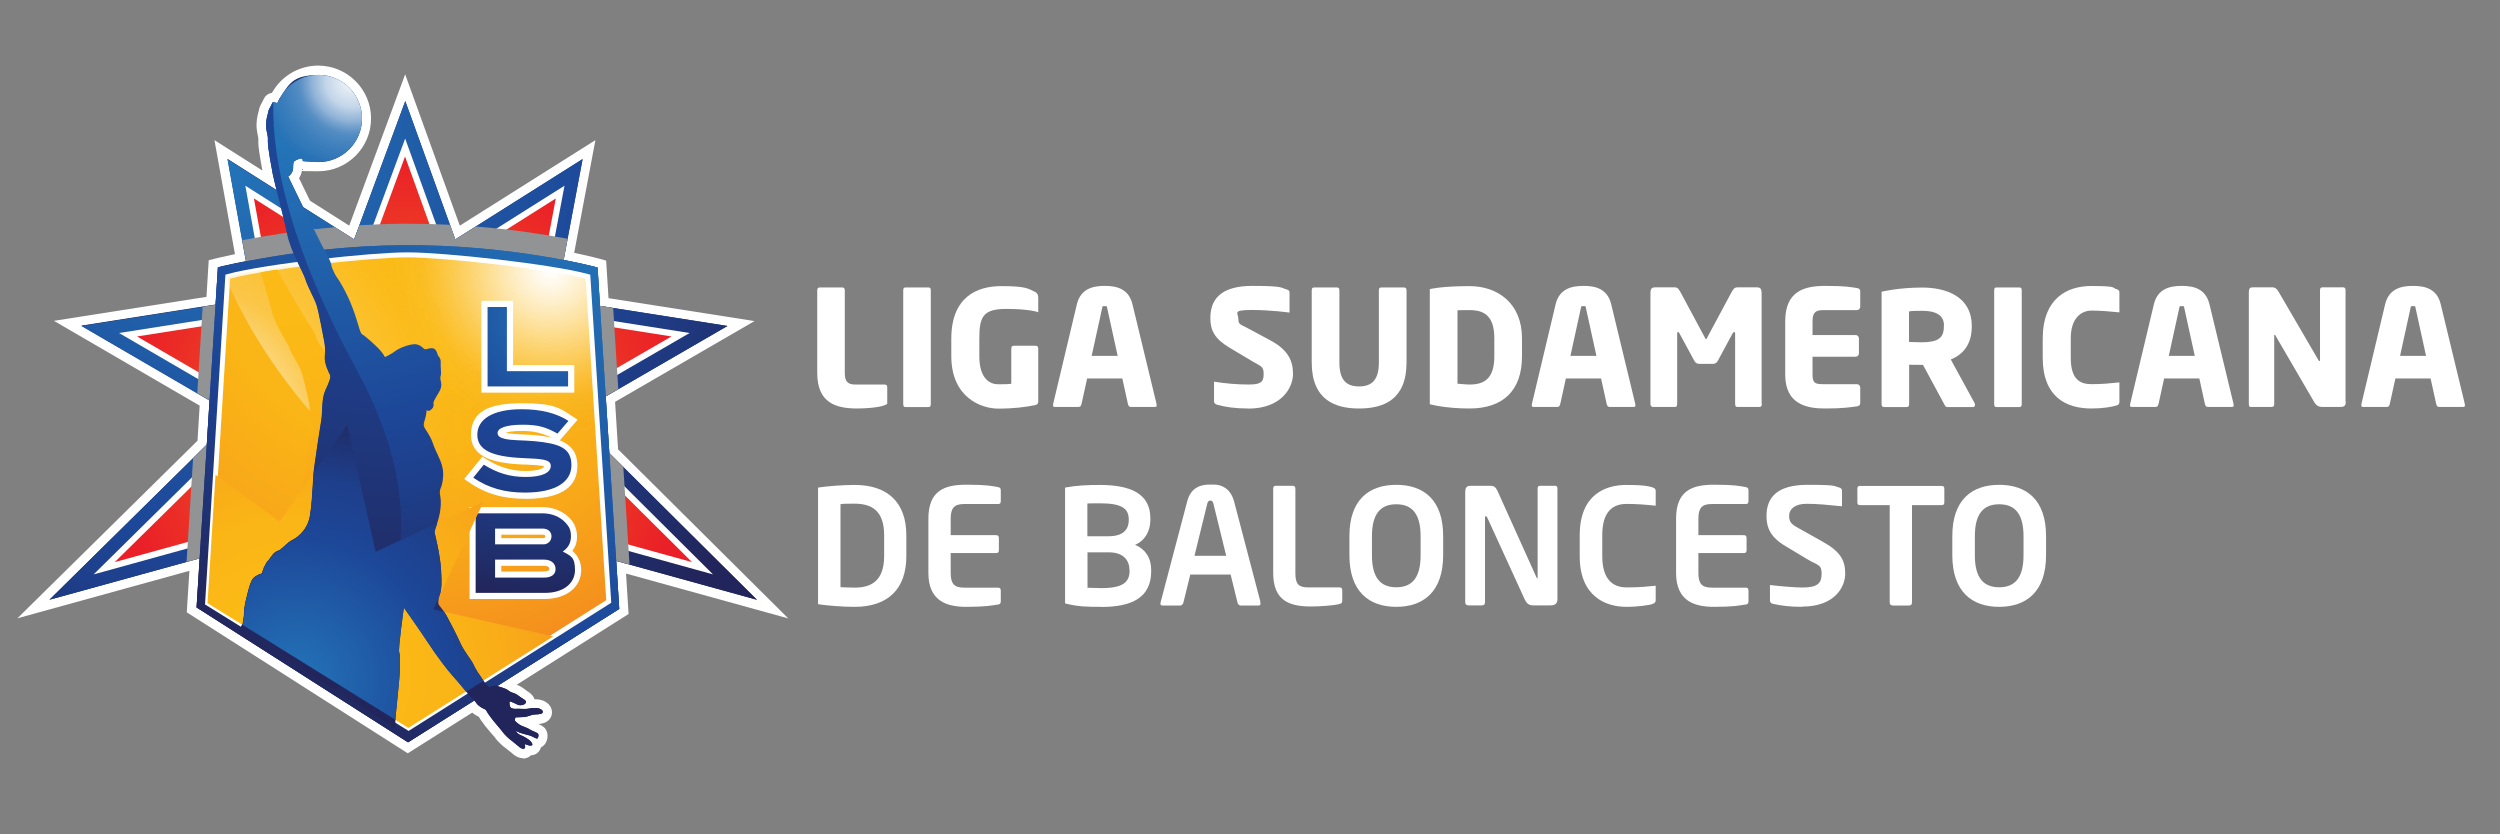 <?xml version="1.0" encoding="UTF-8"?>
<svg xmlns="http://www.w3.org/2000/svg" xmlns:xlink="http://www.w3.org/1999/xlink" version="1.1" viewBox="0 0 2096.1 699.5">
  <rect x="0" y="0" width="2096.1" height="699.5" fill="#808080" stroke="none"/>
  <defs>
    <style>
      .cls-1, .cls-2, .cls-3, .cls-4, .cls-5, .cls-6, .cls-7, .cls-8, .cls-9, .cls-10, .cls-11, .cls-12, .cls-13, .cls-14, .cls-15, .cls-16, .cls-17, .cls-18, .cls-19, .cls-20, .cls-21 {
        stroke-width: 0px;
      }

      .cls-1, .cls-2, .cls-21 {
        mix-blend-mode: soft-light;
      }

      .cls-1, .cls-14 {
        fill-rule: evenodd;
      }

      .cls-1, .cls-20, .cls-21 {
        fill: #fff;
      }

      .cls-2 {
        fill: url(#radial-gradient-4);
      }

      .cls-3 {
        fill: url(#New_Gradient_Swatch_4);
      }

      .cls-4 {
        fill: url(#linear-gradient);
      }

      .cls-5 {
        fill: url(#radial-gradient);
      }

      .cls-6 {
        fill: url(#radial-gradient-10);
      }

      .cls-7 {
        fill: url(#radial-gradient-9);
        mix-blend-mode: overlay;
      }

      .cls-8 {
        fill: url(#radial-gradient-2);
      }

      .cls-9 {
        fill: url(#radial-gradient-3);
      }

      .cls-10 {
        fill: url(#radial-gradient-6);
      }

      .cls-11 {
        fill: url(#radial-gradient-8);
      }

      .cls-12 {
        fill: url(#radial-gradient-5);
      }

      .cls-13 {
        fill: #919395;
      }

      .cls-13, .cls-17, .cls-18, .cls-19 {
        mix-blend-mode: multiply;
      }

      .cls-14 {
        fill: url(#radial-gradient-7);
      }

      .cls-15 {
        fill: #1d4798;
      }

      .cls-16 {
        fill: url(#New_Gradient_Swatch_14);
      }

      .cls-17 {
        fill: url(#New_Gradient_Swatch_4-2);
      }

      .cls-18 {
        fill: url(#New_Gradient_Swatch_4-3);
      }

      .cls-22 {
        isolation: isolate;
      }

      .cls-19 {
        fill: url(#radial-gradient-11);
      }
    </style>
    <radialGradient id="radial-gradient" cx="618.2" cy="81.6" fx="618.2" fy="81.6" r="541.9" gradientUnits="userSpaceOnUse">
      <stop offset="0" stop-color="#2374b8"/>
      <stop offset=".2" stop-color="#1d4798"/>
      <stop offset=".4" stop-color="#1e3f8b"/>
      <stop offset=".8" stop-color="#202d69"/>
      <stop offset="1" stop-color="#22255b"/>
    </radialGradient>
    <radialGradient id="New_Gradient_Swatch_14" data-name="New Gradient Swatch 14" cx="186.9" cy="131.2" fx="186.9" fy="131.2" r="531.5" gradientUnits="userSpaceOnUse">
      <stop offset="0" stop-color="#2374b8"/>
      <stop offset=".6" stop-color="#1d4798"/>
      <stop offset=".7" stop-color="#1e3f8b"/>
      <stop offset=".9" stop-color="#202d69"/>
      <stop offset="1" stop-color="#22255b"/>
    </radialGradient>
    <radialGradient id="radial-gradient-2" cx="338.2" cy="367.8" fx="338.2" fy="367.8" r="239.3" gradientUnits="userSpaceOnUse">
      <stop offset="0" stop-color="#f17124"/>
      <stop offset=".2" stop-color="#ef6424"/>
      <stop offset=".6" stop-color="#ed4225"/>
      <stop offset="1" stop-color="#ea1f27"/>
    </radialGradient>
    <linearGradient id="linear-gradient" x1="499" y1="183.4" x2="205.8" y2="547.6" gradientUnits="userSpaceOnUse">
      <stop offset="0" stop-color="#2374b8"/>
      <stop offset=".6" stop-color="#1d4798"/>
      <stop offset=".7" stop-color="#1e3f8b"/>
      <stop offset=".9" stop-color="#202d69"/>
      <stop offset="1" stop-color="#22255b"/>
    </linearGradient>
    <radialGradient id="New_Gradient_Swatch_4" data-name="New Gradient Swatch 4" cx="341.7" cy="211.3" fx="341.7" fy="211.3" r="413.4" gradientUnits="userSpaceOnUse">
      <stop offset=".2" stop-color="#fbba16"/>
      <stop offset=".4" stop-color="#fab516"/>
      <stop offset=".6" stop-color="#f8a819"/>
      <stop offset=".8" stop-color="#f5921d"/>
      <stop offset="1" stop-color="#f17323"/>
      <stop offset="1" stop-color="#f17124"/>
    </radialGradient>
    <radialGradient id="radial-gradient-3" cx="461.9" cy="225.9" fx="461.9" fy="225.9" r="180.4" gradientUnits="userSpaceOnUse">
      <stop offset="0" stop-color="#fff"/>
      <stop offset=".6" stop-color="rgba(252, 206, 92, .3)" stop-opacity=".3"/>
      <stop offset=".8" stop-color="#fbba16" stop-opacity="0"/>
    </radialGradient>
    <radialGradient id="radial-gradient-4" cx="139.6" cy="373.4" fx="139.6" fy="373.4" r="344.6" gradientUnits="userSpaceOnUse">
      <stop offset="0" stop-color="#fff"/>
      <stop offset="0" stop-color="rgba(254, 253, 248, 1)" stop-opacity="1"/>
      <stop offset=".2" stop-color="rgba(254, 248, 231, .9)" stop-opacity=".9"/>
      <stop offset=".3" stop-color="rgba(254, 239, 203, .8)" stop-opacity=".8"/>
      <stop offset=".4" stop-color="rgba(253, 228, 164, .6)" stop-opacity=".6"/>
      <stop offset=".6" stop-color="rgba(252, 213, 113, .4)" stop-opacity=".4"/>
      <stop offset=".7" stop-color="rgba(251, 195, 53, .1)" stop-opacity=".1"/>
      <stop offset=".8" stop-color="#fbba16" stop-opacity="0"/>
    </radialGradient>
    <radialGradient id="radial-gradient-5" cx="465.5" cy="262.3" fx="465.5" fy="262.3" r="240.8" gradientUnits="userSpaceOnUse">
      <stop offset="0" stop-color="#2374b8"/>
      <stop offset=".4" stop-color="#1d4798"/>
      <stop offset=".6" stop-color="#1e3f8b"/>
      <stop offset=".9" stop-color="#202d69"/>
      <stop offset="1" stop-color="#22255b"/>
    </radialGradient>
    <radialGradient id="radial-gradient-6" cx="465.5" cy="262.3" fx="465.5" fy="262.3" r="240.7" xlink:href="#radial-gradient-5"/>
    <radialGradient id="radial-gradient-7" cx="465.5" cy="262.3" fx="465.5" fy="262.3" r="240.8" xlink:href="#radial-gradient-5"/>
    <radialGradient id="New_Gradient_Swatch_4-2" data-name="New Gradient Swatch 4" cx="231.5" cy="187.8" fx="231.5" fy="187.8" r="391.9" xlink:href="#New_Gradient_Swatch_4"/>
    <radialGradient id="New_Gradient_Swatch_4-3" data-name="New Gradient Swatch 4" cx="244.8" cy="567.7" fx="244.8" fy="567.7" r="331.4" xlink:href="#New_Gradient_Swatch_4"/>
    <radialGradient id="radial-gradient-8" cx="248.8" cy="3.7" fx="248.8" fy="3.7" r="589.7" gradientUnits="userSpaceOnUse">
      <stop offset=".2" stop-color="#2374b8"/>
      <stop offset=".6" stop-color="#1d4798"/>
      <stop offset=".7" stop-color="#1e3f8b"/>
      <stop offset=".9" stop-color="#202d69"/>
      <stop offset="1" stop-color="#22255b"/>
    </radialGradient>
    <radialGradient id="radial-gradient-9" cx="295.6" cy="67.5" fx="295.6" fy="67.5" r="114.3" gradientUnits="userSpaceOnUse">
      <stop offset="0" stop-color="#fff"/>
      <stop offset="0" stop-color="rgba(249, 250, 252, 1)" stop-opacity="1"/>
      <stop offset=".2" stop-color="rgba(232, 236, 244, .9)" stop-opacity=".9"/>
      <stop offset=".3" stop-color="rgba(204, 214, 232, .8)" stop-opacity=".8"/>
      <stop offset=".4" stop-color="rgba(166, 183, 214, .6)" stop-opacity=".6"/>
      <stop offset=".6" stop-color="rgba(117, 143, 192, .4)" stop-opacity=".4"/>
      <stop offset=".7" stop-color="rgba(59, 95, 165, .1)" stop-opacity=".1"/>
      <stop offset=".8" stop-color="#1d4798" stop-opacity="0"/>
    </radialGradient>
    <radialGradient id="radial-gradient-10" cx="332.6" cy="102.1" fx="332.6" fy="102.1" r="472.8" xlink:href="#radial-gradient"/>
    <radialGradient id="radial-gradient-11" cx="248.1" cy="571" fx="248.1" fy="571" r="242.9" gradientUnits="userSpaceOnUse">
      <stop offset="0" stop-color="#2374b8"/>
      <stop offset=".5" stop-color="#1d4798"/>
      <stop offset=".7" stop-color="#1e3f8b"/>
      <stop offset=".9" stop-color="#202d69"/>
      <stop offset="1" stop-color="#22255b"/>
    </radialGradient>
  </defs>
  <g class="cls-22">
    <g id="Layer_1" data-name="Layer 1">
      <g>
        <g>
          <path class="cls-20" d="M438.5,635.7c-4.5,0-8-3-9.3-4.3-.8-.7-4.3-3.4-7.2-5.7h-.2c0-.1-.2-.3-.2-.3-.7-.6-4.4-3.9-6.3-6.5v-.2c-.8-.9-2.5-3-4-4.6-1.6-1.9-3.2-3.8-4.3-5.2h-.1c-.8-1.2-1.3-1.9-1.8-2.6-.8-1-1.6-2-2.7-3.7-.4-.6-.6-1.1-.8-1.5-1.4-.7-3.6-1.9-5.7-3.6l-54,34.1-185.3-118.2,2.2-34.8-144.2,39.8,151-148.9,1.8-29.4-122.2-71.1,127.9-20.1,1.9-30.7,5.5-1.4c.3,0,6.2-1.6,16.5-3.7l-17.2-95.6,40.2,25.5c-2.3-12.5-3.6-20.5-3.4-24.6.1-2.3,0-3.2-.5-5.1-.2-1.2-.6-2.7-.8-4.7-.7-6.2.4-10.6,1.3-14.4l.3-1.2c.6-2.9,1-4,3-7.5.2-.3.3-.6.4-.8v-.2c.3-.3.4-.7.6-1,.4-.8.8-1.7,1.6-2.7l.2-.2.3-.3c.5-.5,1.2-1,1.9-1.4l.6-.3.7-.3c.6-.2,1.1-.3,1.7-.4.5-.9,1.1-1.8,1.8-2.8,8.2-12.6,22.1-20.1,37.1-20.1,24.4,0,44.3,19.9,44.3,44.3s-19.8,44.3-44.3,44.3-9.2-.7-13.5-2.1c0,.8-.1,1.6-.3,2.4-.3,1.6-1.1,3.6-2.3,5.5,2.1,4.4,5.5,11.4,9.2,18.9l32.9,20.9,46.9-126.9,45.8,126.9,113.7-71.7-17.8,94.5c13.5,2.8,21.1,4.9,21.5,5l5.3,1.5,2,31.5,122.4,19.2-116.9,67.7,2.5,39.8,142.7,141.8-136-37.6,2.1,33.9-93.8,59.3c3.1,1.1,5.3,2.7,7.4,4.3l.3.3c.2.2.6.4,1.1.7,3.7,2.3,5.5,4.7,6.2,6.9,0,0,.2,0,.3,0,2.5,0,4.6.3,6.4,1h.2c5.3,2.2,7,5.6,7.5,8,.6,3-.2,6.1-2.5,8.4-2.5,2.5-5.7,3.1-8.7,3.3,2.9,1.3,5.5,2.7,6.8,5.7,1.4,3.1,1.1,7.5-.9,10.6-1,1.5-2.3,2.6-3.8,3.3-.6,2.5-2.3,4.7-4.7,5.8-1,.5-2.3.8-3.7.9-.7.7-1.6,1.3-2.6,1.8-1.3.6-2.7.9-4.1.9Z"/>
          <path class="cls-5" d="M516.6,470.3l118.1,32.6-112.2-111.5h0l-11.6-11.5-3-47.5,10.4-6,91.7-53.1-96-15.1-10.9-1.7-2-32.2s-10.4-2.9-28.5-6.4l15.9-84.6-106.8,67.4-4.4-12.2-37.5-103.8-42.9,116-42.8-27.1c-6.5-13.4-12.5-25.7-12.5-25.7,1.6-.4,3.7-3.6,4-5.4.4-1.9-.1-5.1.8-6.8.8-1.3,4.6-2.6,5.8-2.9,4.5,2,9.5,3.1,14.8,3.1,20.2,0,36.5-16.4,36.5-36.5s-16.4-36.5-36.5-36.5-24.1,6.6-30.7,16.7c-2.8,3.9-3.9,7-3.9,7,0,0-1.9-.8-3.1-.9-.1,0-.2,0-.3,0h0c0,0-.1,0-.2,0,0,0,0,0,0,0,0,0-.1,0-.2.1,0,0,0,0,0,0-.3.3-.5,1-1.2,2.3,0,0,0,.1,0,.2-.2.3-.4.7-.6,1.1-1.9,3.3-1.6,3.1-2.4,6.6-.9,3.5-1.7,6.9-1.2,11.5.6,4.7,1.7,6,1.4,11-.2,5,3.2,22.4,4.2,27.9.4,1.9,1.6,6.8,3.1,12.9l-41.1-26.1,12.3,68,3.2,17.7c-14.9,2.9-23.6,5.1-23.6,5.1l-2,31.3-112.5,17.7,107.5,62.6-2.3,37.1-11.5,11.4-120.4,118.7,115-31.7,11-3-2.6,41.1,177.3,113.1,55.5-35c.6.6,1.1,1.2,1.6,2.1,1.8,2.7,5.4,4.5,6.8,5.1,1.5.5,1.6,1.5,3.1,3.8,1.6,2.5,2.3,3,4.3,5.8,2.1,2.8,6.8,7.9,8.3,10.1,1.6,2.2,5.3,5.4,5.3,5.4,0,0,7,5.5,7.7,6.2.8.8,3.1,2.7,4.7,1.9,1.6-.7.3-3.8.3-3.8,0,0,.7.1,1.7.5,1,.5,3.3,1.1,4.4.6,1.1-.5,0-2.3-1.5-3.9-1.6-1.5-5-3.5-7.5-4.5-2.6-.9-4.1-3-4.2-3.4-.1-.6,1.5.5,3.2,1.2,1.9.7,5.3,1.5,7.9,2.2,2.6.7,5.3,2.6,6.3,2.7,1.2,0,1.7-2.7,1.2-3.8-.5-1.2-6.1-2.9-7-3.8-1-.8-4.9-2.3-6.9-3.1-1.9-.7-5.5-3.6-5.7-4.5-.2-.8.5-2.6.5-2.6,0,0,5.2-.2,7.5-.3,2.3-.2,5-1.4,6.9-1.9,2-.4,6.9-.1,8-1.3,1.2-1.3.3-2.8-2.4-3.9-2.6-1-7.8-.2-9.7.2-1.8.4-6.9,0-8,0-1.2,0-3.5.4-5.6-.5-2.2-.8-1.7-5.5-1.7-5.5,0,0,.8-.3,1.8.3,1,.5,2.7,1,4.8,2.2,2,1.1,5.9.5,7-1.4,1.1-2-2.1-3.2-4.4-4.8-2.3-1.7-3.9-3-6.5-3.7-2.7-.8-3.7-2-4.9-2.8-1.1-.6-3.9-1.7-7.9-2.8-.1,0-.2,0-.3,0l102.4-64.7-2.5-40.2Z"/>
          <polygon class="cls-15" points="597.8 481.6 426.4 434.1 338.2 473.4 250.3 434.1 78.5 481.6 215.4 346.5 99.8 279.2 224.4 259.6 205.7 155.7 302.4 217 339.7 116.2 376.1 217 473.3 155.7 453.7 259.6 578.2 279.2 462 346.5 597.8 481.6"/>
          <path class="cls-16" d="M41.3,503l156.5-154.2-129.7-75.5,143.7-22.6-21.1-117.2,106.2,67.3,42.9-116,41.9,116,106.8-67.4-22.2,117.3,143.6,22.6-130.4,75.5,155.1,154.1-207.4-57.4-89,39.7-88.7-39.7-208.1,57.4ZM251.2,422.7l87,38.9,87.3-38.9,135.5,37.5-116.6-115.9,102.1-59.1-105.4-16.6,17.1-90.5-87.6,55.2-30.9-85.7-31.7,85.7-87.2-55.3,16.3,90.6-105.6,16.6,101.7,59.1-117.5,115.8,135.6-37.4Z"/>
          <polygon class="cls-20" points="597.8 481.6 426.4 434.1 341.3 616.2 250.3 434.1 78.5 481.6 215.4 346.5 99.8 279.2 224.4 259.6 205.7 155.7 302.4 217 339.7 116.2 376.1 217 473.3 155.7 453.7 259.6 578.2 279.2 462 346.5 597.8 481.6"/>
          <polygon class="cls-8" points="253 428 96.2 471.3 223.9 345.5 114.9 282.1 230.5 263.9 212.9 166.4 305 224.8 339.6 131.2 373.4 224.8 466 166.4 447.6 263.9 563 282.1 453.5 345.4 580.2 471.3 423.5 428 341.2 604.4 253 428"/>
          <path class="cls-13" d="M527.6,473.3l-100.4-27.8-15,6.7-71,152.1-75.8-151.7-15.9-7.1-93.1,25.7,5.5-87,36.1-35.5-32.6-19,4.5-72.5,42.1-6.6-8.9-49.2c18.7-3.6,46-8.1,77.8-10.9l16.1,10.2,4.4-11.8c11.3-.7,23-1.2,34.9-1.3,2.3,0,4.5,0,6.7,0,11.8,0,23.3.3,34.4.9l4.4,12.2,17.1-10.8c31.4,2.5,58.1,6.7,77.1,10.3l-9.5,50.4,47.6,7.5,4.3,68.2-38.7,22.4,42.9,42.6,5.2,81.9Z"/>
          <path class="cls-4" d="M182.6,224.3s69.8-17.9,153.8-18.7c93-.9,164.6,18.7,164.6,18.7l18.2,286.2-177.1,111.9-177.3-113.1,17.9-285Z"/>
          <path class="cls-4" d="M182.6,224.3s69.8-17.9,153.8-18.7c93-.9,164.6,18.7,164.6,18.7l18.2,286.2-177.1,111.9-177.3-113.1,17.9-285Z"/>
          <path class="cls-3" d="M341.6,213.7c27.5-.2,120.1,9.6,151.3,18.2l17.4,272.3-167.9,106.2-168.4-104.6,17-273.8c31.3-8.6,123.1-18.5,150.6-18.2"/>
          <path class="cls-9" d="M341.6,213.7c27.5-.2,120.1,9.6,151.3,18.2l17.4,272.3-167.9,106.2-168.4-104.6,17-273.8c31.3-8.6,123.1-18.5,150.6-18.2"/>
          <path class="cls-9" d="M341.6,213.7c27.5-.2,120.1,9.6,151.3,18.2l17.4,272.3-167.9,106.2-168.4-104.6,17-273.8c31.3-8.6,123.1-18.5,150.6-18.2"/>
          <path class="cls-20" d="M342.5,612.8l-1.1-.7-169.5-105.3,17.1-276.5,1.4-.4c31.2-8.6,121-18.3,150.2-18.3h2c29.4,0,119.7,9.7,150.9,18.3l1.4.4,17.6,275-1,.7-169,106.9ZM176.2,504.7l166.3,103.3,165.8-104.8-17.3-269.6c-31.6-8.3-120.3-17.8-148.4-17.8h-1s-1,0-1,0c-28.5,0-115.5,9.3-147.7,17.8l-16.8,271.1Z"/>
          <path class="cls-2" d="M341.6,213.7c-27.5-.2-119.4,9.6-150.6,18.2l-.3,4.3c36.9,85.2,119.8,185.1,290.6,286.3l29.1-18.4-17.4-272.3c-31.3-8.6-123.8-18.5-151.3-18.2Z"/>
          <g>
            <polygon class="cls-21" points="403.6 329.2 403.6 252.2 430.2 252.2 430.2 306.1 481.5 306.1 481.5 329.2 403.6 329.2"/>
            <path class="cls-21" d="M440,418.2c-18.3,0-32.9-4.3-46.2-13.4l-4.6-3.2,15.2-18.7,3.8,2.4c10.6,6.5,21,9.6,32.5,9.6s15-2.6,15.7-3.8c-2.3-1-9.4-1.3-15.3-1.6h-2.5c-21.6-1-43.7-4.7-43.7-24.9s15.8-26.5,42.4-26.5,31.4,3.6,42.1,10.6l4.9,3.2-14.9,17.3c8.6,3.5,14.7,9.6,14.7,20.9s-4.3,28.2-44.1,28.2ZM404.4,399.2c10.3,5.9,21.7,8.6,35.6,8.6s33.8-2.3,33.8-17.9-4.3-12.9-26.3-14.9c-3.8-.3-7.3-.5-10.8-.6-5.8-.2-10.8-.4-15.2-1.5-8.5-2-9.7-7-9.7-9.8,0-8.1,8.8-12.2,26.3-12.2s19.1,2,28,6.2l2.5-2.9c-8.3-4-18.8-6-31.2-6s-32.1,1.2-32.1,16.2,4.1,13.2,33.8,14.5h2.5c14.1.7,25.3,1.2,25.3,11.7s-1.9,14.5-26.2,14.5-23.1-2.9-33.9-8.8l-2.4,2.9ZM424,362.9h0c3.4.9,8,1,13.2,1.3,3.4.1,7.2.3,11.3.6,4.8.5,9.7,1.1,14.2,2.2-7.9-3.9-15.8-5.7-24.6-5.7s-11.8.8-14.1,1.6Z"/>
            <path class="cls-1" d="M393.7,502.2v-77h61.4c8.9,0,17.4,3.6,22.9,9.6,3.8,4.1,5.8,9.4,5.8,14.8s-1.3,8.8-3.9,12.2c4.9,4.3,7.4,9.7,7.4,16.1,0,14.3-12.5,24.3-30.4,24.3h-63.3ZM455.7,479.1c3.2,0,4.9-.7,4.9-2,0-2.3-2.5-2.7-4.6-2.7h-35.7v4.8h35.4ZM455.7,451.2c.7,0,1.5-.5,1.5-1.6s-1.2-1.3-2.1-1.3h-34.8v2.9h35.4Z"/>
          </g>
          <g>
            <polygon class="cls-12" points="476.3 324 476.3 311.2 425 311.2 425 257.4 408.8 257.4 408.8 324 476.3 324"/>
            <path class="cls-10" d="M467.4,363.6l9.2-10.7c-9.8-6.4-22.9-9.8-39.2-9.8-24.1,0-37.2,8.3-37.2,21.4s12.8,18.5,38.8,19.6c14.2.7,22.8.7,22.8,6.5s-7.5,9.3-21,9.3-23.8-3.3-35.2-10.3l-8.8,10.9c12.8,8.8,26.6,12.5,43.3,12.5,25.3,0,39-8.6,39-23s-10-18.1-30.9-20.1c-10.3-.9-18.9-.5-25.2-2-3.9-.9-5.8-2.5-5.8-4.8,0-4.3,7.2-7,21.1-7s19.9,2.4,29.3,7.5"/>
            <path class="cls-14" d="M455.7,484.3h-40.6v-15.1h40.9c6.1,0,9.8,3.2,9.8,7.9s-3.5,7.2-10,7.2M455.7,456.4h-40.6v-13.2h40c4.3,0,7.3,2.7,7.3,6.5s-3,6.7-6.6,6.7M471.9,462.4c4.7-3.3,6.8-7.3,6.8-12.8s-1.6-8.1-4.5-11.3c-4.4-4.9-11.5-7.9-19.1-7.9h-56.3v66.7h58.1c15.7,0,25.2-8.1,25.2-19.2s-3.7-11.8-10.3-15.5"/>
          </g>
          <path class="cls-17" d="M392.6,576.2l-13.7,8.6c-3.1-3.3-8.5-8.7-11.8-11.7-4.5-4-13.5-14.2-20.9-23.5-7.3-9.4-20.6-25.2-20.6-25.2,0,0-5,29.4-4,31.6,1,2.2.6,10.1.5,13.9,0,2.8-1.6,15.6-2.6,23.8l-125.3-77.9c0-.1,0-.3.1-.5,1.5-5,3-9.9,5.2-11.8,2.2-1.9,6.6-3.3,7.6-3.3,0,0-.3-1.1.2-1.8.5-.7.6-.6.7-1.3,0-.7.3-1.4.9-1.8.5-.5.5-1,1-1.6l1.4-1.9.7-.5s3-3.8,4.7-5.2c1.8-1.5,4.8-2.2,4.8-2.2,0,0,3.3-2.2,5.9-4.3,2.6-2.1,5.1-3,5.1-3,0,0,12.2-4.8,14.5-17.3,2.3-12.5,2.2-25.6,3.4-33.4,1.2-7.8,4.8-27.6,6-33.6,1.2-5.9,0-14.8,3.5-21.3,3.5-6.3,4.8-9.2,3.9-10.8-1-1.5-5-8.1-4.4-13.3.6-5.1,0-8.1-.6-10.8-.7-2.8-4.4-20.4-6.4-25.4-2-5-7.4-12.8-9.2-17.8-1.7-5-12.2-19.4-15.4-32.3-2.2-8.8-6.5-22.8-9.3-32.4,4.3-.7,8.9-1.5,13.7-2.2,6.9,12,21.8,37.7,24.9,42.7,4.2,6.6,7.3,11,7.8,13.7.5,2.7,3.9,8.1,4.8,8.8.9.7,8.2,10.5,13.1,21.6,5,11.1,6,17.5,8,18.4,2.1.9,10.2,7,13.7,10,3.6,3.2,5.4,6.1,5.4,6.1,0,0,5.8-2.3,8.4-4.1,2.6-1.8,8.5-3.9,12.9-4.7,4.4-.8,6.6-.1,8.7,1,2.1,1.2,2.7,2.6,4.9,2.1,2.3-.6,5.4-1.2,7.1.2,1.7,1.5,2.3,4.1,2.3,4.1,0,0,2.6,2.3,2.4,4.6-.1,2.3,0,3.6.1,4.7,0,1.2.4,4.3-.2,5.1-.6.9-.2,2.9.2,4.3.5,1.4.7,3.5-.9,6.1-1.5,2.6-5.6,7.5-5.4,8.9.1,1.3.5,2.6-1.4,4.2-1.9,1.6-2.8,1.6-3.5,1.2-.6-.5-.8-.3-.8-.3,0,0-.3,4-1.5,6.6-1.2,2.6-1.2,3.9-.5,5.4.8,1.4,5,5.9,6.9,10.6,1.9,4.7,4.2,8.4,5.9,11.5,1.6,3.1,3.1,6.7,3.2,10.6,0,3.9-.8,7.4-1.6,9.2-.9,1.8-1.4,3.1-1.2,4.9.1,1.7,1.7,5.5,0,13.6-1.8,8.1-4.9,12.2-4.4,14,.5,1.8,4.7,15.5,5.4,26.4.8,11,0,15.2-1.2,17.6-1.1,2.4-1.3,5.6-.9,6.5.3.8,4.9,4.9,7.3,9,2.6,4.1,8.3,13.2,11.2,18.8,2.9,5.5,9,11.4,10.8,14.8,1.8,3.5,4.5,6.6,6.8,9.4.5.7,1,1.3,1.6,2Z"/>
          <path class="cls-18" d="M463.8,533.6l-121.4,76.7-168.4-104.6,6.7-107.6,53.8,39.2,56.5-81.4,23.8,106.5,90.6-41.7-42.3,90.1,100.6,22.8Z"/>
          <path class="cls-11" d="M236.3,79.5c6.5-10,17.8-16.7,30.7-16.7,20.2,0,36.5,16.4,36.5,36.5s-16.4,36.5-36.5,36.5-10.3-1.1-14.8-3.1c-1.2.4-5,1.6-5.8,2.9-.9,1.6-.4,4.9-.8,6.8-.3,1.9-2.4,5-4,5.4,0,0,24.3,50.2,28.4,58.1,4.2,7.8,7.3,13,7.8,16.3.5,3.2,3.9,9.6,4.8,10.5.9.9,8.2,12.4,13.1,25.7,5,13.2,5.9,20.8,8,21.9,2.1,1.1,10.2,8.3,13.7,11.9,3.6,3.7,5.4,7.2,5.4,7.2,0,0,5.8-2.8,8.4-4.9,2.6-2.1,8.5-4.6,12.9-5.5,4.4-.9,6.6-.2,8.7,1.2,2.1,1.4,2.7,3.1,4.9,2.5,2.3-.7,5.4-1.4,7.1.3,1.7,1.7,2.3,4.9,2.3,4.9,0,0,2.6,2.7,2.4,5.4-.1,2.7,0,4.3.1,5.6.1,1.4.4,5.1-.1,6.1-.6,1.1-.2,3.5.2,5.1.4,1.7.7,4.2-.9,7.3-1.5,3.1-5.6,8.9-5.4,10.5.2,1.6.5,3.1-1.4,5-1.9,1.8-2.8,1.9-3.5,1.4-.6-.5-.8-.4-.8-.4,0,0-.3,4.8-1.5,7.9-1.1,3.1-1.2,4.7-.5,6.4.8,1.7,5,7,6.9,12.6,1.9,5.6,4.2,9.9,5.8,13.6,1.7,3.7,3.1,8,3.2,12.6,0,4.6-.8,8.8-1.6,11-.9,2.1-1.4,3.7-1.2,5.8.2,2.1,1.7,6.5,0,16.1-1.8,9.7-4.9,14.5-4.4,16.7.4,2.1,4.7,18.3,5.4,31.3.9,13,0,18.1-1.2,20.9-1.1,2.8-1.3,6.7-.9,7.8.3,1,4.8,5.8,7.3,10.7,2.6,4.9,8.3,15.7,11.2,22.3,2.9,6.6,9,13.5,10.8,17.6,1.8,4.1,4.5,7.8,6.8,11.2,2.2,3.5,5.4,7.3,6.1,7.7.7.3,3.1-2.1,7.2-.9,4,1.2,6.8,2.2,7.9,2.8,1.2.8,2.2,2,4.9,2.8,2.6.7,4.3,2,6.5,3.7,2.3,1.6,5.5,2.8,4.4,4.8-1,1.8-5,2.5-7,1.4-2.1-1.2-3.8-1.8-4.8-2.2-1-.6-1.8-.3-1.8-.3,0,0-.4,4.7,1.7,5.5,2.1.9,4.4.5,5.6.5,1.1,0,6.1.4,8,0,1.9-.4,7.1-1.1,9.7-.2,2.6,1.1,3.6,2.6,2.4,3.9-1.2,1.2-6,.9-8,1.3-1.9.4-4.6,1.7-6.9,1.9-2.3.2-7.5.3-7.5.3,0,0-.7,1.8-.5,2.6.2.9,3.8,3.8,5.7,4.5,2,.8,5.9,2.3,6.9,3.1.9.9,6.5,2.5,7,3.8.5,1.1,0,3.9-1.2,3.8-1.1,0-3.7-2-6.3-2.7-2.7-.8-6.1-1.5-7.9-2.2-1.8-.7-3.4-1.8-3.2-1.2.1.5,1.6,2.5,4.2,3.4,2.5,1,5.9,3,7.5,4.5,1.6,1.6,2.6,3.4,1.5,3.9-1,.5-3.4-.1-4.4-.6-1-.3-1.7-.5-1.7-.5,0,0,1.3,3.1-.3,3.8-1.7.7-4-1.2-4.7-1.9-.7-.7-7.7-6.2-7.7-6.2,0,0-3.7-3.2-5.3-5.4-1.5-2.2-6.1-7.3-8.3-10.1-2-2.8-2.7-3.3-4.3-5.8-1.5-2.4-1.6-3.3-3.1-3.8-1.5-.5-5-2.4-6.8-5.1-1.7-2.8-3.9-3.9-5.1-5.3-1.2-1.5-9.6-12-14.1-16.8-4.5-4.8-13.6-16.8-20.9-27.9-7.3-11.2-20.6-29.9-20.6-29.9,0,0-5,35-3.9,37.5,1,2.6.6,11.9.5,16.4-.1,4.4-2.7,29.1-3.3,35.3-.2,2.4-.5,6.9-.8,11.9l-129.6-82.6c.7-3.5,2.3-4.6,2.3-5.8,0-1.3.9-4.4,1-8.5,0-4.2,1.1-9,2.6-15,1.5-6,3-11.7,5.2-14,2.2-2.3,6.6-3.9,7.6-3.9,0,0-.3-1.3.2-2.2.5-.8.6-.7.7-1.6.1-.9.3-1.6.9-2.2.5-.6.5-1.2,1-2l1.4-2.2.7-.5s3-4.5,4.7-6.2c1.8-1.8,4.8-2.6,4.8-2.6,0,0,3.3-2.6,5.9-5.1,2.6-2.5,5.1-3.6,5.1-3.6,0,0,12.2-5.7,14.5-20.5,2.3-14.9,2.2-30.3,3.4-39.6,1.2-9.3,4.8-32.8,6-40,1.2-7,0-17.6,3.5-25.3,3.5-7.5,4.7-11,3.9-12.8-1-1.8-5-9.7-4.4-15.7.6-6.1,0-9.7-.6-12.9-.7-3.3-4.4-24.2-6.4-30.2-2-5.9-7.4-15.2-9.2-21.1-1.7-6-12.2-23-15.4-38.4-3.3-15.4-10.9-44.1-11.9-49.6-1-5.5-4.4-22.9-4.2-27.9.3-5-.8-6.3-1.4-11-.5-4.7.3-8,1.2-11.5.8-3.5.5-3.4,2.4-6.6,1.9-3.3,1.5-3.9,2.5-3.8,1.1,0,3.1.9,3.1.9,0,0,1.2-3.1,3.9-7"/>
          <path class="cls-7" d="M236.3,79.5c6.5-10,17.8-16.7,30.7-16.7,20.2,0,36.5,16.4,36.5,36.5s-16.4,36.5-36.5,36.5-10.3-1.1-14.8-3.1c-1.2.4-5,1.6-5.8,2.9-.9,1.6-.4,4.9-.8,6.8-.3,1.9-2.4,5-4,5.4,0,0,24.3,50.2,28.4,58.1,4.2,7.8,7.3,13,7.8,16.3.5,3.2,3.9,9.6,4.8,10.5.9.9,8.2,12.4,13.1,25.7,5,13.2,5.9,20.8,8,21.9,2.1,1.1,10.2,8.3,13.7,11.9,3.6,3.7,5.4,7.2,5.4,7.2,0,0,5.8-2.8,8.4-4.9,2.6-2.1,8.5-4.6,12.9-5.5,4.4-.9,6.6-.2,8.7,1.2,2.1,1.4,2.7,3.1,4.9,2.5,2.3-.7,5.4-1.4,7.1.3,1.7,1.7,2.3,4.9,2.3,4.9,0,0,2.6,2.7,2.4,5.4-.1,2.7,0,4.3.1,5.6.1,1.4.4,5.1-.1,6.1-.6,1.1-.2,3.5.2,5.1.4,1.7.7,4.2-.9,7.3-1.5,3.1-5.6,8.9-5.4,10.5.2,1.6.5,3.1-1.4,5-1.9,1.8-2.8,1.9-3.5,1.4-.6-.5-.8-.4-.8-.4,0,0-.3,4.8-1.5,7.9-1.1,3.1-1.2,4.7-.5,6.4.8,1.7,5,7,6.9,12.6,1.9,5.6,4.2,9.9,5.8,13.6,1.7,3.7,3.1,8,3.2,12.6,0,4.6-.8,8.8-1.6,11-.9,2.1-1.4,3.7-1.2,5.8.2,2.1,1.7,6.5,0,16.1-1.8,9.7-4.9,14.5-4.4,16.7.4,2.1,4.7,18.3,5.4,31.3.9,13,0,18.1-1.2,20.9-1.1,2.8-1.3,6.7-.9,7.8.3,1,4.8,5.8,7.3,10.7,2.6,4.9,8.3,15.7,11.2,22.3,2.9,6.6,9,13.5,10.8,17.6,1.8,4.1,4.5,7.8,6.8,11.2,2.2,3.5,5.4,7.3,6.1,7.7.7.3,3.1-2.1,7.2-.9,4,1.2,6.8,2.2,7.9,2.8,1.2.8,2.2,2,4.9,2.8,2.6.7,4.3,2,6.5,3.7,2.3,1.6,5.5,2.8,4.4,4.8-1,1.8-5,2.5-7,1.4-2.1-1.2-3.8-1.8-4.8-2.2-1-.6-1.8-.3-1.8-.3,0,0-.4,4.7,1.7,5.5,2.1.9,4.4.5,5.6.5,1.1,0,6.1.4,8,0,1.9-.4,7.1-1.1,9.7-.2,2.6,1.1,3.6,2.6,2.4,3.9-1.2,1.2-6,.9-8,1.3-1.9.4-4.6,1.7-6.9,1.9-2.3.2-7.5.3-7.5.3,0,0-.7,1.8-.5,2.6.2.9,3.8,3.8,5.7,4.5,2,.8,5.9,2.3,6.9,3.1.9.9,6.5,2.5,7,3.8.5,1.1,0,3.9-1.2,3.8-1.1,0-3.7-2-6.3-2.7-2.7-.8-6.1-1.5-7.9-2.2-1.8-.7-3.4-1.8-3.2-1.2.1.5,1.6,2.5,4.2,3.4,2.5,1,5.9,3,7.5,4.5,1.6,1.6,2.6,3.4,1.5,3.9-1,.5-3.4-.1-4.4-.6-1-.3-1.7-.5-1.7-.5,0,0,1.3,3.1-.3,3.8-1.7.7-4-1.2-4.7-1.9-.7-.7-7.7-6.2-7.7-6.2,0,0-3.7-3.2-5.3-5.4-1.5-2.2-6.1-7.3-8.3-10.1-2-2.8-2.7-3.3-4.3-5.8-1.5-2.4-1.6-3.3-3.1-3.8-1.5-.5-5-2.4-6.8-5.1-1.7-2.8-3.9-3.9-5.1-5.3-1.2-1.5-9.6-12-14.1-16.8-4.5-4.8-13.6-16.8-20.9-27.9-7.3-11.2-20.6-29.9-20.6-29.9,0,0-5,35-3.9,37.5,1,2.6.6,11.9.5,16.4-.1,4.4-2.7,29.1-3.3,35.3-.2,2.4-.5,6.9-.8,11.9l-129.6-82.6c.7-3.5,2.3-4.6,2.3-5.8,0-1.3.9-4.4,1-8.5,0-4.2,1.1-9,2.6-15,1.5-6,3-11.7,5.2-14,2.2-2.3,6.6-3.9,7.6-3.9,0,0-.3-1.3.2-2.2.5-.8.6-.7.7-1.6.1-.9.3-1.6.9-2.2.5-.6.5-1.2,1-2l1.4-2.2.7-.5s3-4.5,4.7-6.2c1.8-1.8,4.8-2.6,4.8-2.6,0,0,3.3-2.6,5.9-5.1,2.6-2.5,5.1-3.6,5.1-3.6,0,0,12.2-5.7,14.5-20.5,2.3-14.9,2.2-30.3,3.4-39.6,1.2-9.3,4.8-32.8,6-40,1.2-7,0-17.6,3.5-25.3,3.5-7.5,4.7-11,3.9-12.8-1-1.8-5-9.7-4.4-15.7.6-6.1,0-9.7-.6-12.9-.7-3.3-4.4-24.2-6.4-30.2-2-5.9-7.4-15.2-9.2-21.1-1.7-6-12.2-23-15.4-38.4-3.3-15.4-10.9-44.1-11.9-49.6-1-5.5-4.4-22.9-4.2-27.9.3-5-.8-6.3-1.4-11-.5-4.7.3-8,1.2-11.5.8-3.5.5-3.4,2.4-6.6,1.9-3.3,1.5-3.9,2.5-3.8,1.1,0,3.1.9,3.1.9,0,0,1.2-3.1,3.9-7"/>
          <path class="cls-6" d="M299.8,311.5c66.1,121.3,31.7,209.6-18.6,267.4l-79.9-50.9c.7-3.5,2.3-4.6,2.3-5.8,0-1.3.9-4.4,1-8.5,0-4.2,1.1-9,2.6-15,1.5-6,3-11.7,5.2-14,2.2-2.3,6.6-3.9,7.6-3.9,0,0-.3-1.3.2-2.2.5-.8.6-.7.7-1.6.1-.9.3-1.6.9-2.2.5-.6.5-1.2,1-2l1.4-2.2.7-.5s3-4.5,4.7-6.2c1.8-1.8,4.8-2.6,4.8-2.6,0,0,3.3-2.6,5.9-5.1,2.6-2.5,5.1-3.6,5.1-3.6,0,0,12.2-5.7,14.5-20.5,2.3-14.9,2.2-30.3,3.4-39.6,1.2-9.3,4.8-32.8,6-40,1.2-7,0-17.6,3.5-25.3,3.5-7.5,4.7-11,3.9-12.8-1-1.8-5-9.7-4.4-15.7.6-6.1,0-9.7-.6-12.9-.7-3.3-4.4-24.2-6.4-30.2-2-5.9-7.4-15.2-9.2-21.1-1.7-6-12.2-23-15.4-38.4-3.3-15.4-10.9-44.1-11.9-49.6-1-5.5-4.4-22.9-4.2-27.9.3-5-.8-6.3-1.4-11-.5-4.7.3-8,1.2-11.5.8-3.5.5-3.4,2.4-6.6,1.7-2.9,1.5-3.7,2.3-3.8-1,49.3,14.2,122.2,70.8,225.9Z"/>
          <path class="cls-19" d="M403.8,568.5c-2.2-3.3-5-7.1-6.8-11.2-1.8-4.1-7.9-11.1-10.8-17.6-2.9-6.7-8.6-17.4-11.2-22.3-.8-1.6-1.8-3.1-2.7-4.5l-9-2,4.8-10.3c.2-.6.3-1.2.5-1.7,1.2-2.8,2.1-7.9,1.2-20.9-.7-13-5-29.2-5.4-31.3-.3-1.4.9-3.8,2.2-7.9l-51.7,23.8-23.8-106.5-28,40.4c-.8,9.4-1,22.8-3,35.7-2.3,14.9-14.5,20.5-14.5,20.5,0,0-2.4,1.1-5.1,3.6-2.6,2.5-5.9,5.1-5.9,5.1,0,0-3,.8-4.8,2.6-1.7,1.7-4.7,6.2-4.7,6.2l-.7.5-1.4,2.2c-.5.8-.5,1.4-1,2-.5.6-.8,1.3-.9,2.2,0,.9-.2.8-.7,1.6-.5.9-.2,2.2-.2,2.2-1,0-5.4,1.6-7.6,3.9-2.2,2.3-3.7,8.1-5.2,14-1.5,6-2.7,10.8-2.6,15,0,4.1-1,7.2-1,8.5,0,.5-.2.9-.6,1.5l128.3,79.7c.1-1.9.2-3.6.4-4.8.6-6.2,3.2-30.9,3.3-35.3.1-4.5.5-13.9-.5-16.4-1-2.6,3.9-37.5,3.9-37.5,0,0,13.3,18.7,20.6,29.9,7.3,11.1,16.4,23.1,20.9,27.9,2.9,3.2,7.6,8.8,10.7,12.7l14.6-9.2c-.5-.7-1-1.5-1.5-2.2Z"/>
        </g>
        <g>
          <path class="cls-20" d="M743.8,338.6c-3.5,3.1-18.7,3.9-25,3.9-17.9,0-33.6-4.6-33.6-29.8v-68.9c0-2.8,1.2-2.8,2.8-2.8h17.5c1.5,0,2.8,0,2.8,2.8v68.9c0,7.2,2.4,9.7,8.9,9.7h23.9c1.5,0,2.8.1,2.8,2.5v13.7Z"/>
          <path class="cls-20" d="M780.4,338.5c0,2.8-1.1,2.8-2.6,2.8h-18c-1.5,0-2.5,0-2.5-2.8v-94.9c0-2.6,1-2.6,2.5-2.6h18c1.5,0,2.6,0,2.6,2.6v94.9Z"/>
          <path class="cls-20" d="M870.6,261.8s-7.2-2.8-26.9-2.8-22.6,6.8-22.6,25v14.6c0,19.1,9,23.6,15.8,23.6s7.6-.1,11-.4v-29.1c0-2.8,1.1-2.8,2.6-2.8h17.2c1.5,0,2.8,0,2.8,2.8v43.8c0,1.9-.7,2.8-2.8,3.2-7.5,1.5-16.9,2.9-30.8,2.9s-39.3-9-39.3-44.1v-14.4c0-35.4,21.8-44.2,41.9-44.2s22.5,1.9,28.4,4.9c1,.4,2.6,1.7,2.6,4.7v12.5Z"/>
          <path class="cls-20" d="M967.4,341.2h-18.6c-1.4,0-2.5,0-3.1-2.5l-4.7-21.4h-29.5l-4.7,21.4c-.6,2.5-1.7,2.5-3.1,2.5h-18.4c-1.9,0-2.9,0-2.2-2.9l19.8-83.2c3.2-13.3,13.9-15.4,23.4-15.4s20,2.1,23.2,15.4l20.1,83.2c.6,2.9-.1,2.9-2.2,2.9ZM928.1,257.3s-.1-.6-.7-.6h-2.4c-.6,0-.7.6-.7.6l-9,41.1h21.8l-9-41.1Z"/>
          <path class="cls-20" d="M1046.6,342.5c-11,0-18.9-1.2-25.9-3.1-1.4-.4-2.8-1.2-2.8-2.8v-16.6c9.3,1.5,19.1,2.4,29,2.4s12.6-1.9,12.6-8.6-1.9-6.4-9.2-10.7l-19.1-11.4c-12.9-7.6-16.4-14.8-16.4-25,0-15.3,8.3-27,35.2-27s23.9,1.7,29.1,3.1c1.1.3,2.1,1,2.1,2.5v16.8s-15-2.2-31.8-2.2-11.1,2.6-11.1,7.6,1.9,4.4,9.4,8.5l17.8,9.6c14.4,7.8,18.6,16.8,18.6,28s-9.4,29-37.6,29Z"/>
          <path class="cls-20" d="M1139.5,342.5c-19.7,0-39.7-6.9-39.7-38.6v-60.3c0-2.6,1.2-2.6,2.8-2.6h17.6c1.5,0,2.8,0,2.8,2.6v60.3c0,14.1,5.3,20.1,16.5,20.1s16.6-6,16.6-20.1v-60.3c0-2.6,1.2-2.6,2.8-2.6h17.5c1.5,0,2.9,0,2.9,2.6v60.3c0,31.6-19.7,38.6-39.8,38.6Z"/>
          <path class="cls-20" d="M1232.1,342.5c-20.9,0-33.3-3.6-33.3-3.6v-96.5s9.4-2.5,33.3-2.5,44,14.6,44,43.8v15c0,29.3-16.4,43.8-44,43.8ZM1252.9,283.7c0-18.7-8.3-23.7-20.8-23.7s-8.2.1-10.1.3v61.4c1.9.1,6.7.7,10.1.7,12.5,0,20.8-5,20.8-23.7v-15Z"/>
          <path class="cls-20" d="M1368.8,341.2h-18.6c-1.4,0-2.5,0-3.1-2.5l-4.7-21.4h-29.5l-4.7,21.4c-.6,2.5-1.7,2.5-3.1,2.5h-18.4c-1.9,0-2.9,0-2.2-2.9l19.8-83.2c3.2-13.3,13.9-15.4,23.4-15.4s20,2.1,23.2,15.4l20.1,83.2c.6,2.9-.1,2.9-2.2,2.9ZM1329.5,257.3s-.1-.6-.7-.6h-2.4c-.6,0-.7.6-.7.6l-9,41.1h21.8l-9-41.1Z"/>
          <path class="cls-20" d="M1477.2,338.3c0,2.9-1.2,2.9-2.4,2.9h-17.8c-1.2,0-2.2,0-2.2-2.8v-58.9c-.1,0-.1-1.2-.7-1.2s-1.4,1.2-1.4,1.2l-12.5,23.2c-1,1.7-2.4,2.4-4.2,2.4h-11.1c-1.8,0-3.2-.7-4.2-2.4l-12.6-23.2s-.6-1.2-1.2-1.2-.7,1.2-.7,1.2v58.9c0,2.8-1,2.8-2.2,2.8h-17.8c-1.1,0-2.4-.3-2.4-2.9v-92.7c0-4.7,2.1-4.7,5-4.7h13.9c2.9,0,4-.1,6.1,3.7,0,0,20.9,39.1,21.2,39.5.3.4.7.3.8,0l21.2-39.5c2.1-3.7,3.2-3.7,6.1-3.7h13.9c2.9,0,5,0,5,4.9v92.5Z"/>
          <path class="cls-20" d="M1556.8,340.7c-4.9.7-11.7,1.8-26.6,1.8s-33.4-3.2-33.4-28.4v-44.7c0-25.2,15.7-29.7,33.6-29.7s21.6,1.1,26.5,1.8c1.9.3,2.8,1,2.8,2.8v12.9c0,1.5-1.2,2.8-2.8,2.8h-28.3c-6.5,0-8.9,2.2-8.9,9.4v11.5h36.1c1.5,0,2.8,1.2,2.8,2.8v12.6c0,1.5-1.2,2.8-2.8,2.8h-36.1v15c0,7.2,2.4,8,8.9,8h28.3c1.5,0,2.8,1.2,2.8,2.8v12.9c0,1.8-.8,2.6-2.8,2.9Z"/>
          <path class="cls-20" d="M1655.6,338.1c.7,1.4.4,3.2-1.7,3.2h-21.2c-1.5,0-2.1-1.4-2.8-2.8l-17.6-32.6h-1.5c-2.9.1-7.5-.1-10.1-.1v32.7c0,2.8-1.2,2.8-2.8,2.8h-17.5c-1.5,0-2.8,0-2.8-2.8v-93.9s13.9-3.5,34.1-3.5,41.5,7.6,41.5,32.2v.8c0,14.7-7.5,23.3-17.6,27.3l20,36.6ZM1629.9,272.9c0-8.5-6.5-12.3-18.2-12.3s-9.4.4-11.1.6v25.5c1.5.1,8.6.3,10.1.3,14.6,0,19.1-3.7,19.1-13.2v-.8Z"/>
          <path class="cls-20" d="M1695.1,338.5c0,2.8-1.1,2.8-2.6,2.8h-18c-1.5,0-2.5,0-2.5-2.8v-94.9c0-2.6,1-2.6,2.5-2.6h18c1.5,0,2.6,0,2.6,2.6v94.9Z"/>
          <path class="cls-20" d="M1773.9,340.1c-2.9,1-10.7,2.4-20.4,2.4-21.1,0-40.8-9.6-40.8-42.6v-16.1c0-33,19.7-44,40.8-44s17.5,1.4,20.4,2.4c1.9.6,3.1,1.1,3.1,3.1v16.6c-8.3-.8-15.7-1.5-23.3-1.5s-17.5,5-17.5,23.4v16.1c0,18.4,7.9,22.2,17.5,22.2s15-.7,23.3-1.5v16.4c0,1.9-1.1,2.6-3.1,3.2Z"/>
          <path class="cls-20" d="M1870.4,341.2h-18.6c-1.4,0-2.5,0-3.1-2.5l-4.7-21.4h-29.5l-4.7,21.4c-.6,2.5-1.7,2.5-3.1,2.5h-18.4c-1.9,0-2.9,0-2.2-2.9l19.8-83.2c3.2-13.3,13.9-15.4,23.4-15.4s20,2.1,23.2,15.4l20.1,83.2c.6,2.9-.1,2.9-2.2,2.9ZM1831.2,257.3s-.1-.6-.7-.6h-2.4c-.6,0-.7.6-.7.6l-9,41.1h21.8l-9-41.1Z"/>
          <path class="cls-20" d="M1966.8,336.9c0,4.3-2.5,4.3-5.4,4.3h-14c-2.9,0-5-.6-7.2-4.3l-32.5-55.8s-.3-.4-.6-.4-.3.4-.3.4v57.3c0,2.8-1.2,2.8-2.8,2.8h-16.1c-1.5,0-2.4.1-2.4-2.8v-92.9c0-4.6,1.5-4.6,4.4-4.6h15.1c2.8,0,4.2,1.4,5.8,4.3l33,56.6s.6,1,1,1,.4-1,.4-1v-58.3c0-2.6,1.2-2.6,2.8-2.6h15.8c1.5,0,2.8,0,2.8,2.6v93.3Z"/>
          <path class="cls-20" d="M2064.3,341.2h-18.6c-1.4,0-2.5,0-3.1-2.5l-4.7-21.4h-29.5l-4.7,21.4c-.6,2.5-1.7,2.5-3.1,2.5h-18.4c-1.9,0-2.9,0-2.2-2.9l19.8-83.2c3.2-13.3,13.9-15.4,23.4-15.4s20,2.1,23.2,15.4l20.1,83.2c.6,2.9-.1,2.9-2.2,2.9ZM2025.1,257.3s-.1-.6-.7-.6h-2.4c-.6,0-.7.6-.7.6l-9,41.1h21.8l-9-41.1Z"/>
          <path class="cls-20" d="M716.6,508.8c-9.8,0-22.9-1-30.7-2.2v-97.8c7.8-1.2,20.8-2.2,30.7-2.2,27.7,0,43.3,14.7,43.3,42.2v17.6c0,27.5-15.5,42.4-43.3,42.4ZM741.3,448.7c0-20.8-10.8-26.4-24.7-26.4s-9,.3-11.9.4v69.6c2.9.1,6.8.4,11.9.4,13.9,0,24.7-5.7,24.7-26.5v-17.6Z"/>
          <path class="cls-20" d="M836.3,506.9c-4.4.7-9.6,1.9-26.1,1.9s-31.8-4.9-31.8-28.4v-45.6c0-23.6,13.7-28.4,31.8-28.4s21.6,1.2,26.1,1.9c2.1.3,2.8,1,2.8,2.9v8.6c0,2.8-1.2,2.8-2.8,2.8h-28c-8,0-11.2,3.1-11.2,12.2v13.9h37.6c1.5,0,2.8,0,2.8,2.8v9.4c0,2.8-1.2,2.8-2.8,2.8h-37.6v16.8c0,9.2,3.2,12.2,11.2,12.2h28c1.5,0,2.8,0,2.8,2.8v8.6c0,1.9-.7,2.6-2.8,2.9Z"/>
          <path class="cls-20" d="M923.4,508.8c-11.2,0-19.4,0-30.4-2.9v-97.1c9.7-1.8,18.3-2.2,29.1-2.2,25.1,0,42.4,6.9,42.4,27.9v1.4c0,9.2-4.3,17.3-12.8,20.9,8.5,3.6,13.5,10.7,13.5,21.1v1c0,22.1-16.1,30-41.9,30ZM946.4,435.6c0-9.7-6.5-13.6-24.3-13.6s-7.5.1-10.4.3v27.3h17.9c12.9,0,16.8-6.4,16.8-13.5v-.6ZM947,478.1c0-7.6-4.3-15-17.3-15h-17.9v29.7c3.3,0,8.7.3,11.7.3,17.8,0,23.6-4.9,23.6-14.6v-.4Z"/>
          <path class="cls-20" d="M1056.6,504.6c.8,3.1-.3,3.1-2.4,3.1h-14c-1.2,0-2.4-1.1-2.6-2.4l-5.8-23.6h-33.8l-5.8,23.6c-.3,1.2-1.4,2.4-2.6,2.4h-14c-1.9,0-3.2,0-2.4-3.1l22.2-84.2c3.3-12.9,13-14.1,19-14.1h3.5c5.8,0,13.7,2.8,16.8,14.1l22.1,84.2ZM1017.3,422c-.7-3.1-4.3-3.1-5,0l-10.8,44h26.6l-10.8-44Z"/>
          <path class="cls-20" d="M1122.6,506.6c-4.2,1-16,1.9-23.3,1.9-18,0-31.8-4.6-31.8-28.2v-70.2c0-2.8,1.2-2.8,2.8-2.8h13c1.5,0,2.8,0,2.8,2.8v70.5c0,9.2,2.8,11.9,10.8,11.9h25.7c1.5,0,2.8,0,2.8,2.8v8.3c0,1.9-.7,2.5-2.8,2.9Z"/>
          <path class="cls-20" d="M1170.7,508.8c-22.9,0-39.3-12.8-39.3-43.3v-16c0-30.5,16.4-43,39.3-43s39.3,12.5,39.3,43v16c0,30.5-16.4,43.3-39.3,43.3ZM1191.1,449.6c0-18.3-6.8-26.8-20.4-26.8s-20.4,8.5-20.4,26.8v16c0,18.3,6.8,26.8,20.4,26.8s20.4-8.5,20.4-26.8v-16Z"/>
          <path class="cls-20" d="M1305.9,502.1c0,5.8-4.6,5.5-7.6,5.5h-11.4c-3.3,0-6.2,0-8.5-5l-31.5-68.8s-.6-1.1-1.1-1.1-.7,1.1-.7,1.1v71c0,2.8-1.8,2.8-3.3,2.8h-9.7c-1.5,0-3.6,0-3.6-2.8v-92c0-5.5,2.5-5.5,5.5-5.5h15.5c2.9,0,4.4.8,6.1,4.4l32.6,72.3s.4,1,.7,1,.3-.6.3-.6v-74.5c0-2.6,1.1-2.6,2.6-2.6h11.4c1.5,0,2.6,0,2.6,2.6v92.1Z"/>
          <path class="cls-20" d="M1385.1,506.6c-2.1.6-11,2.2-21.6,2.2-16.6,0-39-8.2-39-42.4v-17.6c0-34.8,22.3-42.2,39-42.2s19.6,1.4,21.6,1.9c1.8.6,3.1,1.2,3.1,3.2v12.3c-9.6-1-16.4-1.5-24.4-1.5-11.7,0-20.4,6.5-20.4,26.2v17.6c0,19.3,8.7,26.2,20.4,26.2s16.5-.7,24.4-1.4v12.2c0,1.9-1.2,2.6-3.1,3.2Z"/>
          <path class="cls-20" d="M1463.2,506.9c-4.4.7-9.6,1.9-26.1,1.9s-31.8-4.9-31.8-28.4v-45.6c0-23.6,13.7-28.4,31.8-28.4s21.6,1.2,26.1,1.9c2.1.3,2.8,1,2.8,2.9v8.6c0,2.8-1.2,2.8-2.8,2.8h-28c-8,0-11.2,3.1-11.2,12.2v13.9h37.6c1.5,0,2.8,0,2.8,2.8v9.4c0,2.8-1.2,2.8-2.8,2.8h-37.6v16.8c0,9.2,3.2,12.2,11.2,12.2h28c1.5,0,2.8,0,2.8,2.8v8.6c0,1.9-.7,2.6-2.8,2.9Z"/>
          <path class="cls-20" d="M1510.9,508.8c-10.4,0-17.6-1-24.3-2.5-1.4-.3-2.6-1.2-2.6-2.8v-13c8.5,1.1,22.1,2.1,27.2,2.1,12.3,0,16.1-3.3,16.1-11.4s-2.6-6.8-11.8-12.2l-18.3-11c-12.9-7.6-16.1-15.7-16.1-25.4,0-15.3,8.6-26.1,34.4-26.1s21.6,1.1,26.4,2.2c1.4.3,2.5,1.2,2.5,2.6v13.2c-11.8-1.2-20.7-2.1-29.7-2.1s-14.6,3.9-14.6,10.1,2.4,7.4,11.4,12.3l16.6,9.3c15.3,8.5,19,16,19,26.9s-8.5,27.6-36.2,27.6Z"/>
          <path class="cls-20" d="M1627.4,423.5h-24.3v81.4c0,2.8-1.8,2.8-3.3,2.8h-11.9c-1.5,0-3.5,0-3.5-2.8v-81.4h-24.3c-1.5,0-2.8.1-2.8-2.5v-11c0-2.6,1.2-2.6,2.8-2.6h67.3c1.5,0,2.8,0,2.8,2.6v11c0,2.5-1.2,2.5-2.8,2.5Z"/>
          <path class="cls-20" d="M1676.2,508.8c-22.9,0-39.3-12.8-39.3-43.3v-16c0-30.5,16.4-43,39.3-43s39.3,12.5,39.3,43v16c0,30.5-16.4,43.3-39.3,43.3ZM1696.6,449.6c0-18.3-6.8-26.8-20.4-26.8s-20.4,8.5-20.4,26.8v16c0,18.3,6.8,26.8,20.4,26.8s20.4-8.5,20.4-26.8v-16Z"/>
        </g>
      </g>
    </g>
  </g>
</svg>